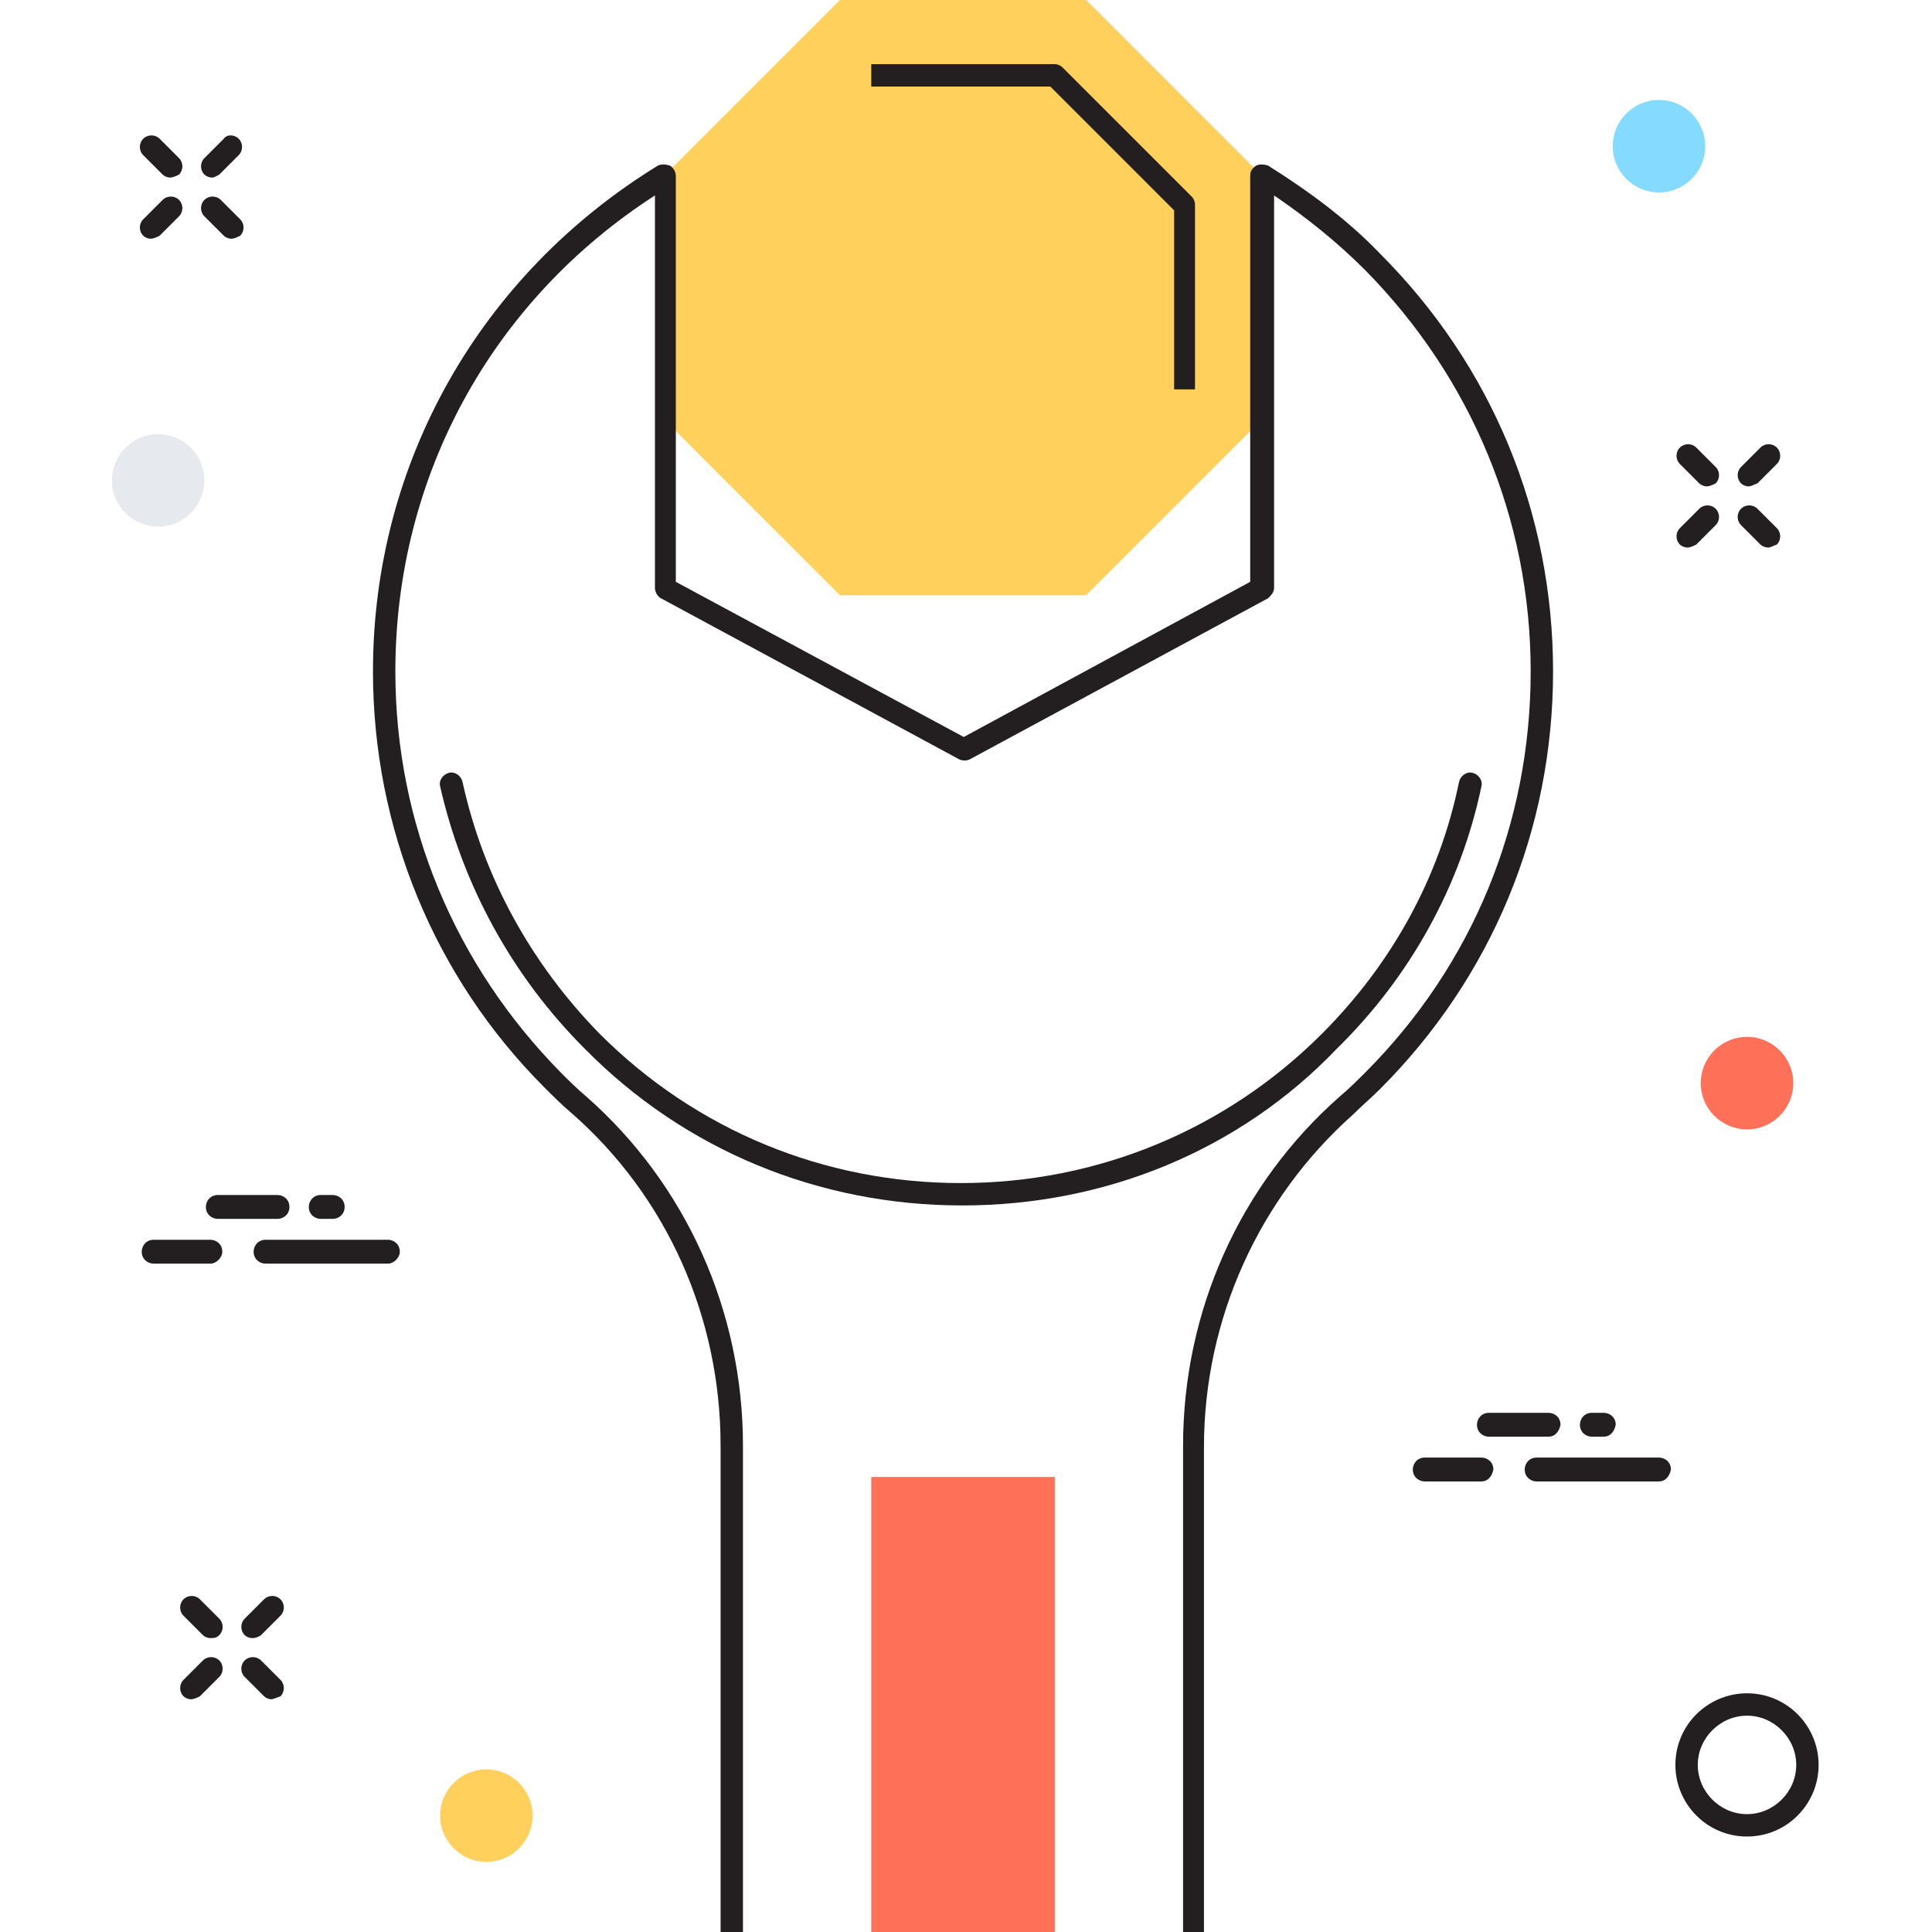 <?xml version="1.0" encoding="utf-8"?>
<!-- Generator: Adobe Illustrator 18.0.0, SVG Export Plug-In . SVG Version: 6.00 Build 0)  -->
<!DOCTYPE svg PUBLIC "-//W3C//DTD SVG 1.1//EN" "http://www.w3.org/Graphics/SVG/1.1/DTD/svg11.dtd">
<svg version="1.1" id="Layer_1" xmlns="http://www.w3.org/2000/svg" xmlns:xlink="http://www.w3.org/1999/xlink" x="0px" y="0px"
	 viewBox="0 0 129.5 129.5" enable-background="new 0 0 129.5 129.5" xml:space="preserve">
<g>
	<g>
		<g>
			<path fill="#231F20" d="M64.5,80.8c-9.6,0-18.6-3.7-25.3-10.5c-4.9-4.9-8.2-11-9.7-17.6c-0.1-0.4,0.2-0.8,0.6-0.9
				c0.4-0.1,0.8,0.2,0.9,0.6c1.4,6.4,4.6,12.2,9.2,16.9c6.5,6.5,15.1,10,24.2,10c9.2,0,17.8-3.6,24.2-10c4.7-4.7,7.9-10.5,9.2-16.9
				c0.1-0.4,0.5-0.7,0.9-0.6c0.4,0.1,0.7,0.5,0.6,0.9c-1.4,6.7-4.8,12.8-9.7,17.6C83.1,77.1,74.1,80.8,64.5,80.8z"/>
		</g>
		<g>
			<polygon fill="#FFD05B" points="84.5,28.2 84.5,11.7 72.8,0 56.3,0 44.6,11.7 44.6,28.2 56.3,39.9 72.8,39.9 			"/>
		</g>
		<g>
			<path fill="#231F20" d="M80.2,26.1h-1.5v-12l-8.3-8.3h-12V4.3h12.3c0.2,0,0.4,0.1,0.5,0.2l8.7,8.7c0.1,0.1,0.2,0.3,0.2,0.5V26.1z
				"/>
		</g>
		<g>
			<path fill="#231F20" d="M80.8,129.5h-1.5V96.9c0-9,3.8-17.5,10.5-23.4c0.6-0.5,1.2-1.1,1.7-1.6c7.2-7.2,11.1-16.7,11.1-26.9
				c0-10.2-4-19.7-11.1-26.9c-1.9-1.9-3.9-3.5-6.1-5v26.3c0,0.3-0.2,0.5-0.4,0.7l-20,10.8c-0.2,0.1-0.5,0.1-0.7,0l-20-10.8
				c-0.2-0.1-0.4-0.4-0.4-0.7V13.1C32.9,20.2,26.5,32,26.5,45c0,10.2,4,19.7,11.1,26.9c0.6,0.6,1.1,1.1,1.7,1.6
				c6.7,5.9,10.5,14.4,10.5,23.4v32.6h-1.5V96.9c0-8.6-3.6-16.7-10-22.3c-0.6-0.5-1.2-1.1-1.8-1.7C29.1,65.5,25,55.5,25,45
				c0-14,7.2-26.6,19.1-33.9c0.2-0.1,0.5-0.1,0.8,0c0.2,0.1,0.4,0.4,0.4,0.7V39l19.3,10.4L83.8,39V11.8c0-0.3,0.1-0.5,0.4-0.7
				c0.2-0.1,0.5-0.1,0.8,0c2.7,1.7,5.3,3.6,7.5,5.9c7.5,7.5,11.6,17.4,11.6,28c0,10.6-4.1,20.5-11.6,28c-0.6,0.6-1.2,1.1-1.8,1.7
				c-6.3,5.6-10,13.7-10,22.3V129.5z"/>
		</g>
		<g>
			<polyline fill="#FF7058" points="58.4,129.5 58.4,99 70.7,99 70.7,129.5 			"/>
		</g>
		<g>
			<path fill="#231F20" d="M14.2,11.9c-0.2,0-0.4-0.1-0.5-0.2c-0.3-0.3-0.3-0.8,0-1.1l1.3-1.3C15.2,9,15.7,9,16,9.3
				c0.3,0.3,0.3,0.8,0,1.1l-1.3,1.3C14.5,11.8,14.4,11.9,14.2,11.9z"/>
		</g>
		<g>
			<path fill="#231F20" d="M10.1,16c-0.2,0-0.4-0.1-0.5-0.2c-0.3-0.3-0.3-0.8,0-1.1l1.3-1.3c0.3-0.3,0.8-0.3,1.1,0
				c0.3,0.3,0.3,0.8,0,1.1l-1.3,1.3C10.5,15.9,10.3,16,10.1,16z"/>
		</g>
		<g>
			<path fill="#231F20" d="M15.5,16c-0.2,0-0.4-0.1-0.5-0.2l-1.3-1.3c-0.3-0.3-0.3-0.8,0-1.1c0.3-0.3,0.8-0.3,1.1,0l1.3,1.3
				c0.3,0.3,0.3,0.8,0,1.1C15.9,15.9,15.7,16,15.5,16z"/>
		</g>
		<g>
			<path fill="#231F20" d="M11.4,11.9c-0.2,0-0.4-0.1-0.5-0.2l-1.3-1.3c-0.3-0.3-0.3-0.8,0-1.1c0.3-0.3,0.8-0.3,1.1,0l1.3,1.3
				c0.3,0.3,0.3,0.8,0,1.1C11.8,11.8,11.6,11.9,11.4,11.9z"/>
		</g>
		<g>
			<path fill="#231F20" d="M117.2,32.6c-0.2,0-0.4-0.1-0.5-0.2c-0.3-0.3-0.3-0.8,0-1.1l1.3-1.3c0.3-0.3,0.8-0.3,1.1,0
				c0.3,0.3,0.3,0.8,0,1.1l-1.3,1.3C117.5,32.5,117.4,32.6,117.2,32.6z"/>
		</g>
		<g>
			<path fill="#231F20" d="M113.1,36.7c-0.2,0-0.4-0.1-0.5-0.2c-0.3-0.3-0.3-0.8,0-1.1l1.3-1.3c0.3-0.3,0.8-0.3,1.1,0
				c0.3,0.3,0.3,0.8,0,1.1l-1.3,1.3C113.5,36.6,113.3,36.7,113.1,36.7z"/>
		</g>
		<g>
			<path fill="#231F20" d="M118.5,36.7c-0.2,0-0.4-0.1-0.5-0.2l-1.3-1.3c-0.3-0.3-0.3-0.8,0-1.1c0.3-0.3,0.8-0.3,1.1,0l1.3,1.3
				c0.3,0.3,0.3,0.8,0,1.1C118.8,36.6,118.7,36.7,118.5,36.7z"/>
		</g>
		<g>
			<path fill="#231F20" d="M114.4,32.6c-0.2,0-0.4-0.1-0.5-0.2l-1.3-1.3c-0.3-0.3-0.3-0.8,0-1.1c0.3-0.3,0.8-0.3,1.1,0l1.3,1.3
				c0.3,0.3,0.3,0.8,0,1.1C114.8,32.5,114.6,32.6,114.4,32.6z"/>
		</g>
		<g>
			<path fill="#231F20" d="M16.9,109.8c-0.2,0-0.4-0.1-0.5-0.2c-0.3-0.3-0.3-0.8,0-1.1l1.3-1.3c0.3-0.3,0.8-0.3,1.1,0
				c0.3,0.3,0.3,0.8,0,1.1l-1.3,1.3C17.2,109.8,17,109.8,16.9,109.8z"/>
		</g>
		<g>
			<path fill="#231F20" d="M12.8,113.9c-0.2,0-0.4-0.1-0.5-0.2c-0.3-0.3-0.3-0.8,0-1.1l1.3-1.3c0.3-0.3,0.8-0.3,1.1,0
				c0.3,0.3,0.3,0.8,0,1.1l-1.3,1.3C13.2,113.8,13,113.9,12.8,113.9z"/>
		</g>
		<g>
			<path fill="#231F20" d="M18.2,113.9c-0.2,0-0.4-0.1-0.5-0.2l-1.3-1.3c-0.3-0.3-0.3-0.8,0-1.1c0.3-0.3,0.8-0.3,1.1,0l1.3,1.3
				c0.3,0.3,0.3,0.8,0,1.1C18.5,113.8,18.3,113.9,18.2,113.9z"/>
		</g>
		<g>
			<path fill="#231F20" d="M14.1,109.8c-0.2,0-0.4-0.1-0.5-0.2l-1.3-1.3c-0.3-0.3-0.3-0.8,0-1.1c0.3-0.3,0.8-0.3,1.1,0l1.3,1.3
				c0.3,0.3,0.3,0.8,0,1.1C14.5,109.8,14.3,109.8,14.1,109.8z"/>
		</g>
		<g>
			<path fill="#231F20" d="M111.2,99.3H103c-0.4,0-0.8-0.3-0.8-0.8c0-0.4,0.3-0.8,0.8-0.8h8.2c0.4,0,0.8,0.3,0.8,0.8
				C111.9,99,111.6,99.3,111.2,99.3z"/>
		</g>
		<g>
			<path fill="#231F20" d="M103.8,96.3h-4c-0.4,0-0.8-0.3-0.8-0.8c0-0.4,0.3-0.8,0.8-0.8h4c0.4,0,0.8,0.3,0.8,0.8
				C104.5,96,104.2,96.3,103.8,96.3z"/>
		</g>
		<g>
			<path fill="#231F20" d="M99.3,99.3h-3.8c-0.4,0-0.8-0.3-0.8-0.8c0-0.4,0.3-0.8,0.8-0.8h3.8c0.4,0,0.8,0.3,0.8,0.8
				C100,99,99.7,99.3,99.3,99.3z"/>
		</g>
		<g>
			<path fill="#231F20" d="M107.5,96.3h-0.8c-0.4,0-0.8-0.3-0.8-0.8c0-0.4,0.3-0.8,0.8-0.8h0.8c0.4,0,0.8,0.3,0.8,0.8
				C108.2,96,107.9,96.3,107.5,96.3z"/>
		</g>
		<g>
			<path fill="#231F20" d="M26,84.7h-8.2c-0.4,0-0.8-0.3-0.8-0.8c0-0.4,0.3-0.8,0.8-0.8H26c0.4,0,0.8,0.3,0.8,0.8
				C26.8,84.3,26.4,84.7,26,84.7z"/>
		</g>
		<g>
			<path fill="#231F20" d="M18.6,81.7h-4c-0.4,0-0.8-0.3-0.8-0.8c0-0.4,0.3-0.8,0.8-0.8h4c0.4,0,0.8,0.3,0.8,0.8
				C19.4,81.4,19,81.7,18.6,81.7z"/>
		</g>
		<g>
			<path fill="#231F20" d="M14.1,84.7h-3.8c-0.4,0-0.8-0.3-0.8-0.8c0-0.4,0.3-0.8,0.8-0.8h3.8c0.4,0,0.8,0.3,0.8,0.8
				C14.9,84.3,14.5,84.7,14.1,84.7z"/>
		</g>
		<g>
			<path fill="#231F20" d="M22.3,81.7h-0.8c-0.4,0-0.8-0.3-0.8-0.8c0-0.4,0.3-0.8,0.8-0.8h0.8c0.4,0,0.8,0.3,0.8,0.8
				C23.1,81.4,22.7,81.7,22.3,81.7z"/>
		</g>
		<g>
			<path fill="#231F20" d="M117.1,123.1c-2.7,0-4.8-2.2-4.8-4.8c0-2.7,2.2-4.8,4.8-4.8c2.7,0,4.8,2.2,4.8,4.8
				C121.9,120.9,119.8,123.1,117.1,123.1z M117.1,115c-1.8,0-3.3,1.5-3.3,3.3c0,1.8,1.5,3.3,3.3,3.3c1.8,0,3.3-1.5,3.3-3.3
				C120.4,116.5,118.9,115,117.1,115z"/>
		</g>
		<g>
			<circle fill="#E6E9EE" cx="10.6" cy="32.2" r="3.1"/>
		</g>
		<g>
			<circle fill="#84DBFF" cx="111.2" cy="9.8" r="3.1"/>
		</g>
		<g>
			<circle fill="#FF7058" cx="117.1" cy="72.6" r="3.1"/>
		</g>
		<g>
			<circle fill="#FFD05B" cx="32.6" cy="121.7" r="3.1"/>
		</g>
	</g>
</g>
</svg>
